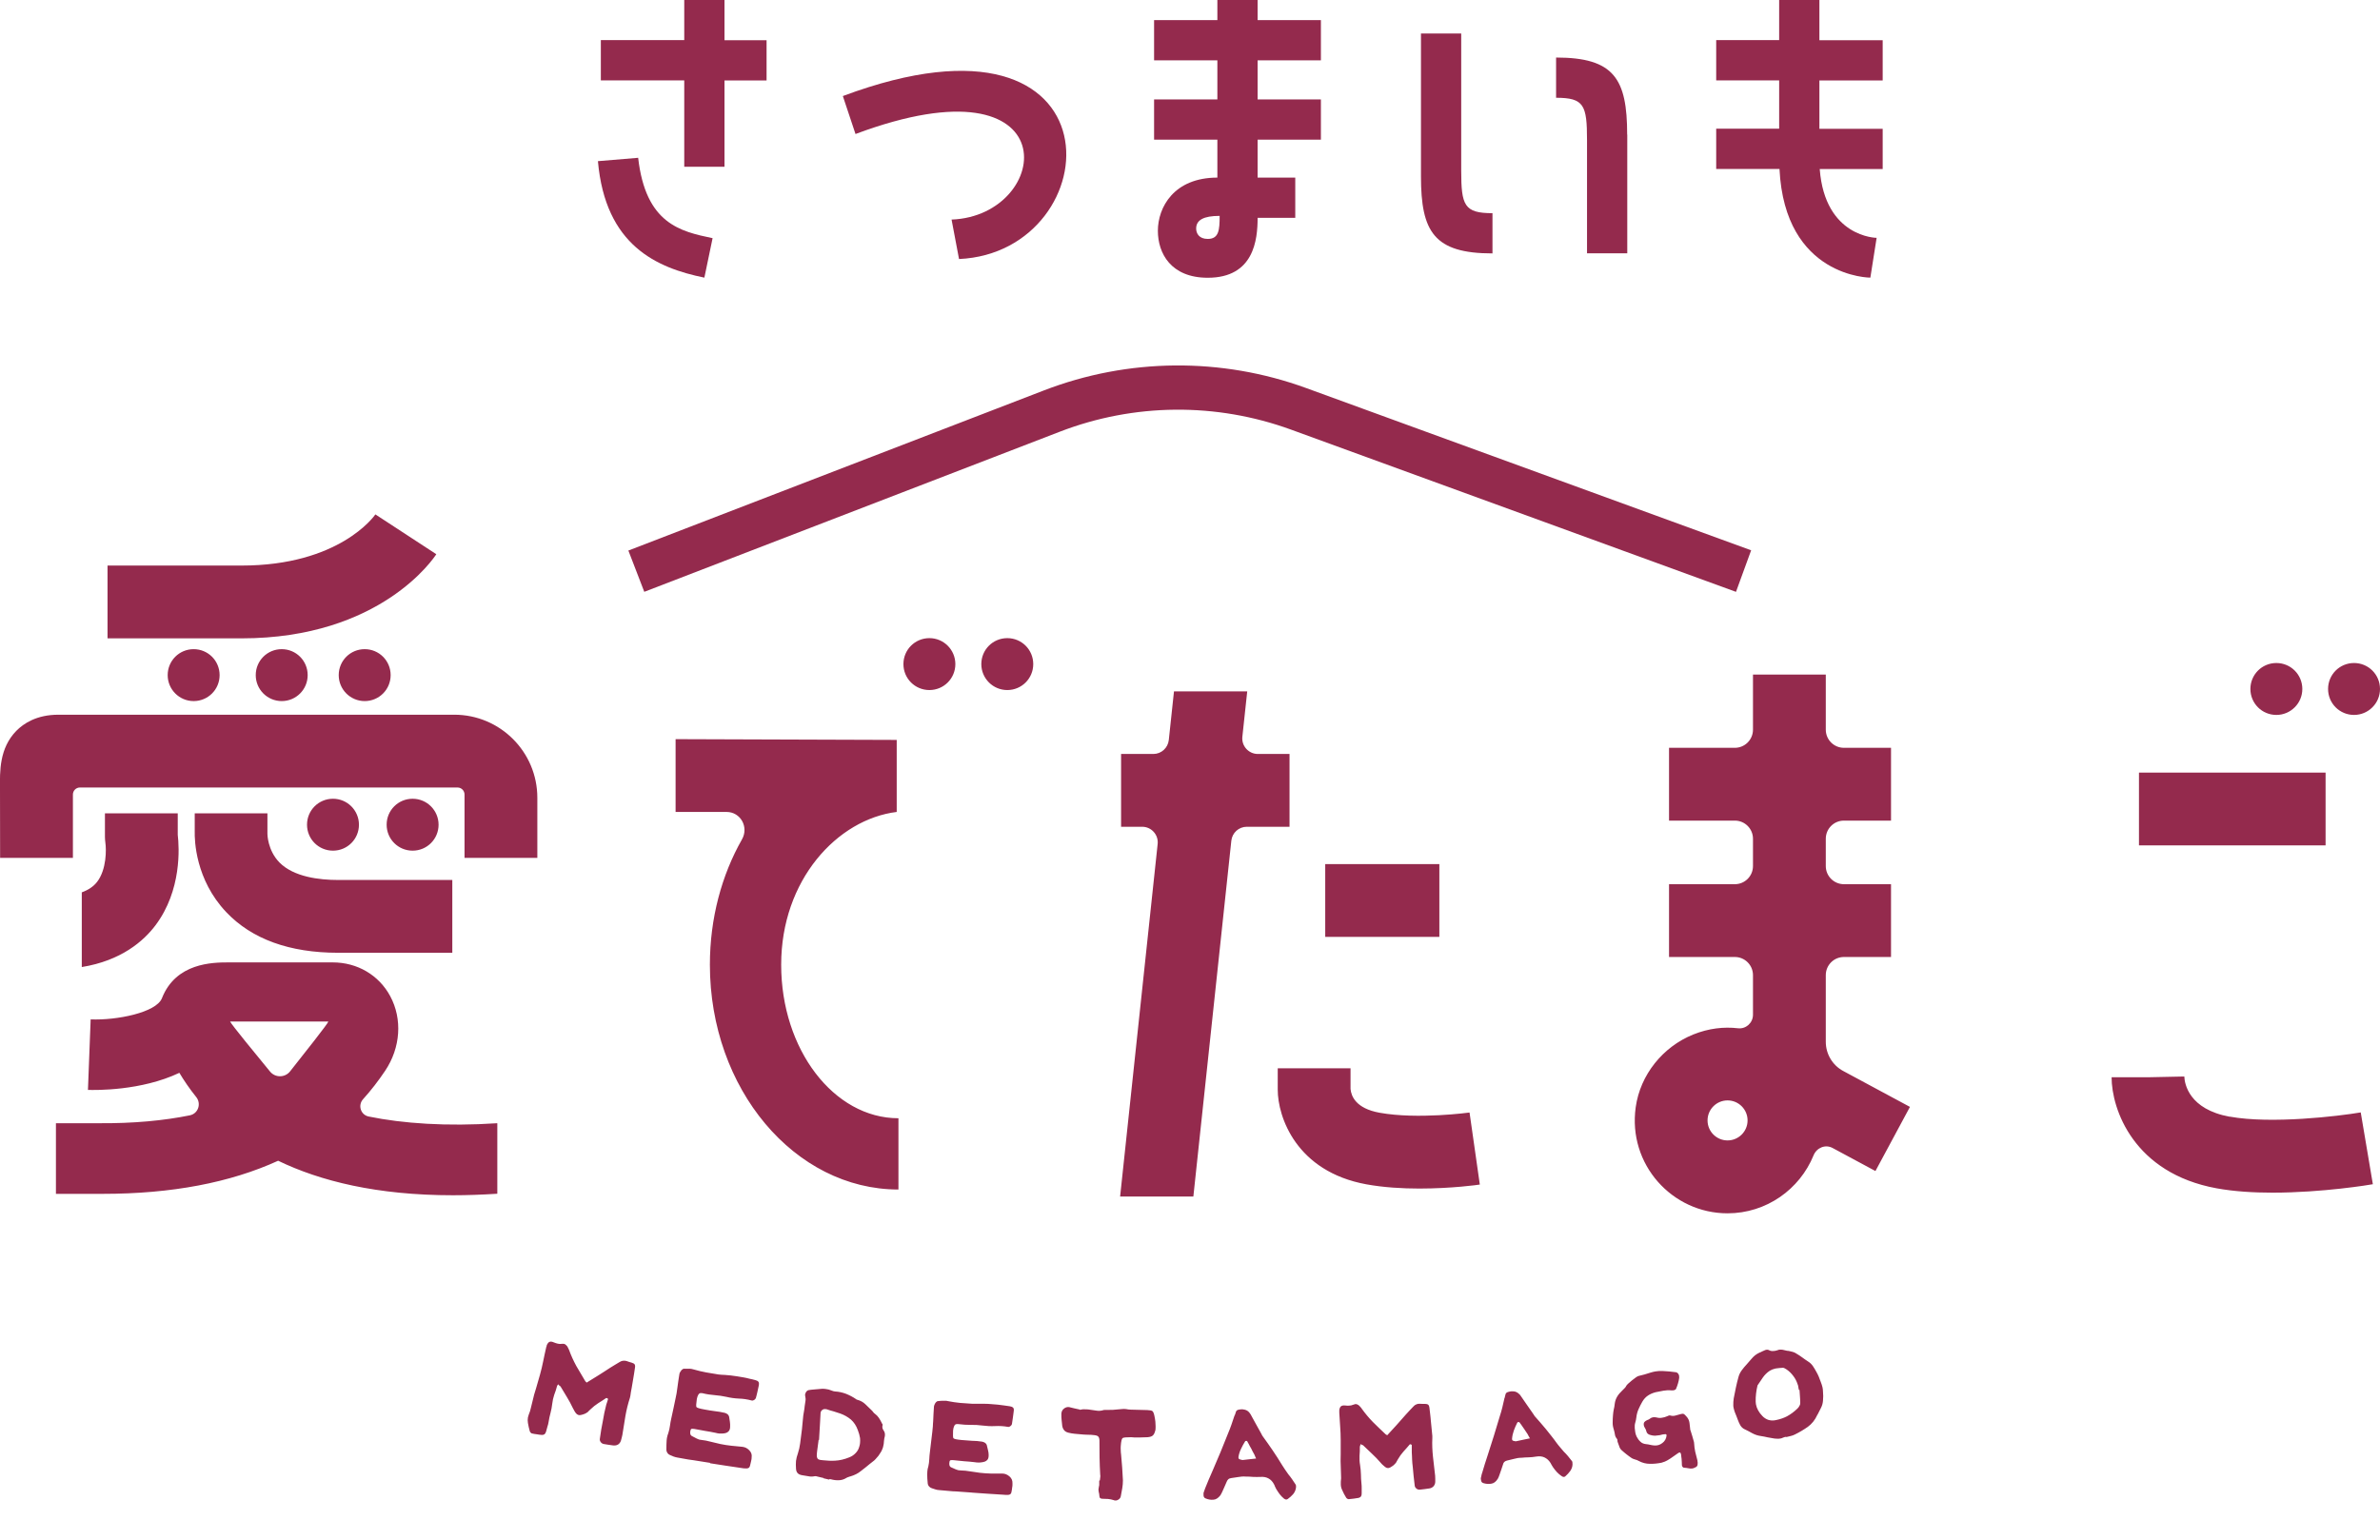 <?xml version="1.0" encoding="UTF-8"?>
<svg id="_レイヤー_2" data-name="レイヤー 2" xmlns="http://www.w3.org/2000/svg" viewBox="0 0 220 142.36">
  <g id="_デザイン2" data-name="デザイン2">
    <g>
      <path d="M102.17,142.36h0s0-.01,0-.02c0,0,0,.01,0,.02ZM45.97,103.86v6.51c-1.43.09-2.8.14-4.1.14-7.03,0-12.26-1.31-16.16-3.19-4.45,2.03-9.85,3.06-16.21,3.06-.16,0-.32,0-.48,0h-3.85v-6.53h3.87c3.33.03,6.14-.25,8.51-.73.78-.16,1.08-1.09.58-1.7-.61-.76-1.12-1.51-1.55-2.23-3.54,1.68-7.76,1.6-8.45,1.58l.25-6.52c2.4.1,6.07-.63,6.59-1.96,1.29-3.27,4.66-3.31,6.16-3.31h9.62c2.28,0,4.27,1.17,5.32,3.12,1.14,2.12.96,4.76-.46,6.89-.63.94-1.31,1.82-2.05,2.64-.5.56-.22,1.45.52,1.6,3.16.65,7.24.93,11.87.62ZM30.35,94.45h-9.08c.13.28,2.38,3.03,3.69,4.62.48.59,1.38.58,1.85-.01,1.3-1.64,3.54-4.47,3.54-4.61ZM206.11,103.25c-3.76-.69-4.17-3.02-4.2-3.72l-3.36.07h-3.36c0,2.94,2.03,8.87,9.72,10.27,1.6.29,3.39.4,5.15.4,4.62,0,9.03-.73,9.28-.78l-1.12-6.64c-2.06.35-8.26,1.09-12.11.39ZM214.97,71.43h-17.25v6.73h17.25v-6.73ZM170.38,99.02l6.17,3.32-3.19,5.93-3.96-2.13c-.67-.36-1.47-.03-1.76.68-1.28,3.14-4.36,5.36-7.95,5.36-5.13,0-9.23-4.53-8.49-9.81.42-3,2.5-5.58,5.31-6.72,1.44-.58,2.84-.73,4.14-.58.74.09,1.39-.5,1.39-1.25v-3.66c0-.93-.75-1.68-1.68-1.68h-6.08v-6.73h6.08c.93,0,1.68-.75,1.68-1.68v-2.52c0-.93-.75-1.68-1.68-1.68h-6.08v-6.73h6.08c.93,0,1.68-.75,1.68-1.68v-5.09h6.73v5.09c0,.93.75,1.68,1.68,1.68h4.35v6.73h-4.35c-.93,0-1.68.75-1.68,1.68v2.52c0,.93.75,1.68,1.68,1.68h4.35v6.73h-4.35c-.93,0-1.68.75-1.68,1.68v6.16c0,1.13.62,2.17,1.61,2.7ZM161.54,103.59c0-1.02-.83-1.85-1.85-1.85s-1.85.83-1.85,1.85.83,1.85,1.85,1.85,1.85-.83,1.85-1.85ZM72.21,89.19c0-7.82,5.18-13.44,10.68-14.12v-6.66c-.08,0-20.44-.07-20.44-.07v6.73h4.71c1.3,0,2.07,1.4,1.43,2.53-1.88,3.31-2.97,7.3-2.97,11.6,0,11.46,7.82,20.78,17.43,20.78v-6.59c-5.98,0-10.84-6.37-10.84-14.19ZM42,66.08H5.4c-2.01,0-3.22.81-3.89,1.49C-.06,69.18-.02,71.28,0,72.98c0,.25.01,6.34.01,6.34h6.73v-5.86c0-.36.29-.65.65-.65h34.9c.36,0,.65.29.65.65v5.86h6.73v-5.56c0-4.24-3.44-7.68-7.68-7.68ZM24.73,75.2h-6.73v1.67c-.02.81.06,4.45,2.91,7.46,2.37,2.5,5.85,3.76,10.34,3.76h10.56v-6.73h-10.56c-1.74,0-4.09-.28-5.41-1.61-1.12-1.14-1.12-2.65-1.12-2.65,0-.06,0-.12,0-.18v-1.72ZM33.18,76.25c0-1.32-1.07-2.4-2.4-2.4s-2.4,1.07-2.4,2.4,1.07,2.4,2.4,2.4,2.4-1.07,2.4-2.4ZM23.64,62.42c0,1.32,1.07,2.4,2.4,2.4s2.4-1.07,2.4-2.4-1.07-2.4-2.4-2.4-2.4,1.07-2.4,2.4ZM15.5,62.42c0,1.32,1.07,2.4,2.4,2.4s2.4-1.07,2.4-2.4-1.07-2.4-2.4-2.4-2.4,1.07-2.4,2.4ZM40.54,76.25c0-1.32-1.07-2.4-2.4-2.4s-2.4,1.07-2.4,2.4,1.07,2.4,2.4,2.4,2.4-1.07,2.4-2.4ZM88.31,61.4c0-1.32-1.07-2.4-2.4-2.4s-2.4,1.07-2.4,2.4,1.07,2.4,2.4,2.4,2.4-1.07,2.4-2.4ZM90.71,61.4c0,1.32,1.07,2.4,2.4,2.4s2.4-1.07,2.4-2.4-1.07-2.4-2.4-2.4-2.4,1.07-2.4,2.4ZM210.42,66.1c1.32,0,2.4-1.07,2.4-2.4s-1.07-2.4-2.4-2.4-2.4,1.07-2.4,2.4,1.07,2.4,2.4,2.4ZM217.6,66.1c1.32,0,2.4-1.07,2.4-2.4s-1.07-2.4-2.4-2.4-2.4,1.07-2.4,2.4,1.07,2.4,2.4,2.4ZM31.31,62.42c0,1.32,1.07,2.4,2.4,2.4s2.4-1.07,2.4-2.4-1.07-2.4-2.4-2.4-2.4,1.07-2.4,2.4ZM40.33,51.24l-5.63-3.68c-.13.19-3.37,4.73-12.37,4.73h-12.39v6.73h12.39c12.87,0,17.8-7.46,18-7.78ZM115.25,76.44h3.95v-6.73h-2.93c-.85,0-1.52-.74-1.43-1.59l.45-4.2h-6.77l-.48,4.5c-.08.73-.69,1.29-1.43,1.29h-2.98v6.73h1.95c.85,0,1.52.74,1.43,1.59l-3.47,32.6h6.77l3.51-32.9c.08-.73.69-1.29,1.43-1.29ZM122.5,86.62h10.55v-6.73h-10.55v6.73ZM131.2,109.89c2.98,0,5.43-.34,5.59-.37l-.95-6.66s-4.79.66-8.32.02c-2.2-.4-2.62-1.54-2.68-2.2v-1.91h-6.73v1.98c0,2.51,1.71,7.57,8.2,8.75,1.6.29,3.31.39,4.89.39ZM7.56,82.5v6.91c3.64-.59,5.72-2.4,6.82-3.87,2.42-3.23,2.19-7.16,2.05-8.36v-1.98h-6.73v2.2c0,.16.02.35.04.51.09.62.12,2.47-.76,3.62-.33.43-.81.75-1.41.97ZM51.6,127.98s-.05.08-.07.1c-.02.03-.04.05-.04.08-.07.27-.16.54-.26.8-.09.27-.15.54-.18.81-.03.3-.09.58-.16.86-.07.27-.14.55-.18.84-.02.15-.06.29-.11.44-.04.15-.08.3-.12.44-.03.11-.08.19-.14.25-.06.05-.14.07-.25.07-.16-.01-.31-.03-.47-.06-.16-.02-.31-.04-.46-.08-.04,0-.08-.04-.12-.09-.04-.04-.06-.08-.07-.12-.07-.25-.13-.51-.17-.76-.03-.17-.03-.34,0-.51.02-.09.05-.18.08-.27.08-.19.15-.39.19-.6.05-.2.1-.41.15-.61.09-.42.21-.84.34-1.24.12-.42.24-.83.36-1.25.11-.4.21-.81.29-1.22.09-.42.17-.83.27-1.25,0-.04.02-.08.04-.12,0-.04.02-.07.02-.11.07-.16.15-.27.25-.31.1-.05.24-.03.42.05.11.05.23.08.34.11.12.03.24.04.37.02.08-.01.15-.01.21,0,.05.01.1.03.15.07.09.07.17.16.22.28.02.04.04.08.06.12.02.03.03.07.05.11.18.5.4.98.66,1.46.27.47.54.93.82,1.39.01.02.03.05.06.07.03.02.05.05.08.08.37-.23.73-.46,1.1-.68.36-.22.71-.46,1.07-.69.14-.09.29-.18.44-.27.15-.09.3-.18.45-.27.1-.06.2-.1.3-.11.11-.02.22,0,.34.03.08.03.15.06.23.08.08.02.16.04.24.07.13.04.22.09.26.15.04.06.06.16.04.28-.03.2-.06.4-.09.6-.03.2-.06.4-.1.6-.04.24-.08.47-.12.71-.05.24-.09.48-.12.72,0,.03-.01.06-.02.09,0,.03-.01.06-.02.09-.18.56-.32,1.12-.42,1.7-.09.57-.19,1.15-.28,1.74-.02.09-.04.17-.06.26-.02.09-.05.17-.07.26-.05.16-.14.28-.26.36-.13.08-.28.11-.46.09-.14-.02-.28-.04-.43-.06-.15-.02-.29-.05-.43-.07-.12-.02-.22-.08-.29-.18-.07-.09-.1-.19-.08-.31.04-.29.09-.58.13-.86.05-.28.1-.56.16-.85.04-.22.08-.44.12-.66.05-.21.1-.43.15-.64.02-.11.05-.21.09-.31.03-.11.06-.22.1-.32,0-.01,0-.03-.01-.05-.01-.02-.02-.04-.04-.05-.02-.01-.04-.02-.07-.02-.02,0-.04,0-.05,0-.24.16-.49.33-.74.48-.25.16-.48.35-.69.55-.06.06-.12.11-.18.17-.05.07-.11.12-.19.16-.07.05-.15.09-.24.12-.08.03-.17.06-.27.08-.09.03-.18.03-.27,0-.09-.03-.16-.09-.22-.17-.06-.07-.11-.15-.15-.23-.05-.08-.09-.16-.13-.24-.16-.35-.35-.69-.55-1.02-.2-.33-.39-.66-.59-.98-.03-.02-.07-.05-.1-.07-.03-.03-.06-.06-.1-.1ZM65.63,135.25c-.5-.08-1-.16-1.51-.24-.17-.02-.34-.04-.5-.07-.34-.06-.67-.12-1.01-.18-.11-.02-.23-.05-.34-.09-.11-.04-.22-.09-.33-.14-.12-.05-.2-.12-.26-.22-.06-.1-.09-.22-.08-.34,0-.25,0-.5.02-.75,0-.09.02-.18.03-.27.03-.16.07-.31.13-.46.07-.22.12-.44.15-.67.03-.23.07-.45.12-.67.06-.31.13-.61.2-.92.07-.3.13-.6.19-.91.04-.16.07-.33.1-.49.02-.16.05-.33.07-.49.03-.22.06-.44.09-.65.03-.21.06-.43.1-.64.01-.07.03-.13.07-.19.04-.07.08-.13.13-.19.03-.03.07-.06.12-.09.04-.03.09-.04.14-.03.15,0,.29,0,.44,0,.08,0,.16,0,.24.02.07.01.13.03.2.05.38.11.76.2,1.14.27.38.06.76.13,1.14.19.19.02.38.04.57.04.19.01.38.03.56.05.19.02.39.05.58.08.2.03.4.06.6.1.18.03.36.07.54.12.19.04.38.08.55.13.13.03.23.08.29.16.05.07.06.17.04.3-.04.2-.08.4-.13.6-.05.2-.09.41-.15.6-.03.07-.08.13-.16.18-.08.05-.17.07-.25.04-.38-.1-.77-.16-1.16-.17-.4-.02-.78-.07-1.15-.16-.36-.08-.73-.13-1.09-.16-.36-.03-.73-.08-1.09-.17-.17-.04-.28-.02-.34.03-.06.06-.12.15-.16.28-.01.04-.03.08-.03.12-.01.04-.03.08-.03.12-.06.4-.07.64-.04.71.04.08.3.16.76.24.31.06.62.11.93.15.31.03.62.09.94.16.1.03.19.08.26.13.07.06.11.13.14.24.02.15.04.31.07.46.02.15.03.31.02.46,0,.22-.07.37-.19.46-.11.1-.28.15-.51.16-.1,0-.21,0-.31,0-.11-.01-.21-.03-.32-.06-.32-.07-.65-.13-.98-.18-.33-.06-.66-.12-.98-.18-.13-.02-.22-.02-.28-.01-.05.02-.08.07-.09.13-.04.13-.04.24-.02.34.02.09.08.17.18.21.13.07.26.14.4.21.13.07.27.12.42.13.3.03.59.09.89.17.29.07.59.14.88.21.33.07.67.12,1.02.16.34.04.68.07,1.03.1.25.03.46.14.63.32.18.18.26.4.22.65,0,.05,0,.11-.01.16-.01.08-.03.16-.05.24-.03.13-.06.26-.09.38-.02.09-.06.15-.11.19-.06.04-.13.06-.22.06-.09,0-.17-.01-.26-.01-.09-.01-.18-.03-.27-.04-.47-.07-.94-.14-1.41-.21-.47-.07-.94-.15-1.42-.22ZM76.12,136.65c-.17-.04-.34-.08-.51-.12-.05-.01-.11-.03-.16-.04-.06-.01-.12-.01-.16,0-.19.04-.38.04-.56,0-.18-.03-.37-.06-.55-.09-.21-.03-.36-.1-.44-.19-.1-.1-.15-.24-.16-.43-.02-.24-.02-.47,0-.71.03-.23.09-.46.17-.68.1-.3.17-.61.21-.92.04-.31.08-.63.12-.94.04-.27.07-.55.09-.82.02-.28.05-.55.08-.82.02-.14.04-.28.07-.43.03-.15.05-.3.06-.44.02-.16.04-.31.07-.47.03-.15.02-.31-.02-.48-.02-.06-.02-.11,0-.18.02-.07.04-.12.07-.17.02-.04.05-.08.1-.12.04-.04.09-.06.13-.07.16-.03.31-.05.48-.06.16-.01.32-.02.47-.04.21-.03.41-.04.62-.01,0,0,0,0,.01,0,.19.02.39.07.57.15.04.01.09.03.14.05.05.01.1.02.16.03.37.02.71.1,1.03.22.32.13.63.29.92.49.02.02.04.03.05.04.02.01.04.02.07.02.29.08.55.22.75.42.21.2.41.4.62.6.04.05.08.1.12.15.04.05.08.09.14.13.14.1.26.23.35.36.09.14.18.28.25.43.01.04.03.08.07.13.03.04.04.07.04.1-.06.19-.03.36.09.52.09.13.13.27.12.43,0,.03,0,.06-.01.1-.04.15-.07.31-.08.46,0,.16-.03.32-.07.48-.02.09-.04.18-.09.27-.03.09-.07.17-.12.25-.07.12-.15.24-.23.35-.09.11-.18.21-.27.31-.07.08-.16.16-.26.23-.09.07-.19.15-.28.22-.13.11-.26.22-.39.32-.14.11-.27.21-.41.32-.14.12-.3.22-.46.3-.16.08-.34.15-.51.2-.06.02-.13.03-.19.06-.06.02-.12.04-.17.07-.23.15-.47.22-.72.23-.24.01-.48-.02-.74-.09-.02-.01-.05-.01-.07,0-.02,0-.04,0-.06-.02-.02.02-.03.03-.03.04,0,0,0,0,0,.01-.17-.04-.35-.08-.51-.12ZM75.71,133.13s-.02,0-.02,0c0,0-.02,0-.02,0-.02.18-.04.36-.07.53-.02.18-.04.35-.07.53,0,.07-.02.13-.02.19,0,.06-.01.12-.01.19,0,.12.02.21.07.28.05.07.13.11.25.13.09.01.18.02.26.03.37.04.74.06,1.1.04.45-.02.89-.13,1.33-.31.23-.09.42-.22.58-.39.16-.16.28-.36.34-.6.04-.12.06-.23.07-.33.02-.16.01-.31,0-.46-.04-.25-.11-.5-.21-.75-.14-.39-.35-.71-.63-.96-.29-.24-.62-.43-.99-.56-.21-.07-.41-.13-.62-.2-.21-.05-.41-.12-.62-.19-.04-.01-.07-.02-.11-.02-.11-.01-.2,0-.28.06-.11.06-.17.16-.19.3,0,0,0,.02,0,.02,0,.13-.02.25-.02.38,0,.13-.02.25-.02.38-.01.28-.03.57-.05.85-.01.28-.03.57-.05.86ZM89.86,138c-.5-.03-1.01-.07-1.52-.11-.17,0-.34-.01-.5-.03-.34-.03-.68-.06-1.02-.09-.12,0-.23-.03-.34-.06-.11-.03-.23-.07-.34-.11-.12-.04-.21-.1-.28-.19-.07-.09-.11-.21-.11-.34-.03-.25-.04-.5-.04-.75,0-.09,0-.18.01-.27.01-.16.04-.31.09-.46.05-.22.08-.45.09-.68.01-.23.03-.46.06-.68.03-.31.07-.62.11-.93.04-.3.08-.61.11-.92.02-.16.04-.33.05-.5,0-.16.02-.33.03-.49.01-.22.02-.44.03-.66.01-.22.03-.43.04-.65,0-.07.02-.13.05-.2.03-.07.06-.14.11-.2.03-.03.06-.07.11-.1.04-.03.09-.05.14-.04.14-.02.29-.03.43-.03.08,0,.16,0,.24,0,.07,0,.13.01.2.03.39.08.77.13,1.15.17.38.03.77.06,1.15.08.19,0,.38,0,.57,0,.19,0,.38,0,.56,0,.2,0,.39.01.59.03.2.01.4.03.61.05.18.02.36.04.55.07.19.02.38.05.56.08.14.02.23.06.3.13.06.06.08.16.06.3-.02.2-.05.4-.08.61-.03.21-.06.41-.09.61-.02.07-.07.14-.15.19-.08.06-.16.08-.24.06-.39-.07-.78-.09-1.17-.07-.4.02-.78,0-1.16-.05-.37-.05-.74-.07-1.1-.06-.37,0-.73-.02-1.1-.07-.17-.02-.29,0-.34.06-.06.06-.1.16-.14.29-.01.05-.02.08-.02.12-.01.04-.02.08-.02.12-.02.4-.01.64.03.71.05.07.31.13.78.17.31.03.62.05.93.07.31,0,.63.03.95.08.1.02.19.06.27.11.07.05.13.12.16.22.04.15.07.3.11.46.04.15.06.3.06.45,0,.22-.04.38-.15.47-.1.11-.26.17-.5.2-.1.02-.21.02-.31.02-.11,0-.21-.01-.32-.03-.33-.04-.66-.07-.99-.09-.34-.03-.66-.06-.99-.1-.13-.01-.22,0-.28.01-.05.03-.07.07-.08.14-.03.13-.02.25,0,.34.03.09.1.16.19.19.13.05.27.11.41.18.13.06.28.09.43.09.3,0,.6.04.9.09.3.04.6.09.89.13.34.04.68.06,1.03.07.34,0,.68,0,1.03,0,.25,0,.46.09.66.26.2.17.29.38.28.63,0,.05,0,.1,0,.16,0,.08-.01.16-.03.25-.01.13-.03.26-.06.39-.01.09-.04.15-.09.2-.06.05-.13.08-.21.08-.09,0-.17,0-.26,0-.09,0-.18-.01-.27-.02-.47-.03-.94-.06-1.42-.09-.47-.03-.95-.06-1.43-.1ZM101.67,136.87c.01-.09.02-.18.03-.26.02-.09.02-.18,0-.27-.03-.52-.05-1.05-.06-1.57,0-.52-.01-1.05-.01-1.57,0-.17-.04-.3-.1-.37-.07-.08-.19-.12-.36-.14-.21-.03-.42-.04-.64-.04-.21,0-.42-.02-.64-.04-.19-.01-.37-.03-.56-.05-.19-.02-.38-.05-.57-.1-.16-.04-.28-.1-.38-.21-.09-.1-.16-.24-.19-.42-.02-.2-.04-.39-.06-.57-.02-.15-.02-.3-.02-.46,0-.04,0-.07,0-.11.02-.2.1-.36.26-.47.12-.09.26-.14.4-.13.04,0,.08,0,.12.02.13.03.27.07.41.1.14.03.28.06.41.09.04,0,.07.02.1.03.04.02.07.02.09,0,.13-.03.25-.04.37-.03.13,0,.26,0,.38.02.22.04.45.07.69.1.23.04.47.02.7-.06.28,0,.55,0,.82-.01.27-.02.55-.04.82-.07.14-.02.27-.02.42,0,.14.03.28.05.43.05.25.01.51.02.75.02.26,0,.51.01.77.02.24.01.4.04.47.09.07.05.14.19.19.44.04.18.07.36.09.55.01.13.02.27.02.4,0,.05,0,.1,0,.15,0,.05,0,.11-.01.17,0,.05-.02.11-.04.16-.05.19-.12.32-.22.4-.09.08-.25.13-.47.15-.2,0-.41.01-.63.02-.2,0-.41,0-.63,0-.05,0-.09,0-.12-.01-.05,0-.09-.01-.14-.01-.44,0-.7.02-.79.08-.08.06-.14.3-.17.74-.01.13-.01.27,0,.39,0,.13.01.25.03.38.03.4.07.8.1,1.2.03.4.05.8.07,1.2,0,.24-.02.48-.06.72-.04.25-.09.48-.13.71-.02.15-.09.27-.23.35-.09.06-.19.09-.28.08-.05,0-.09,0-.14-.03-.18-.06-.35-.09-.53-.11-.18-.01-.36-.02-.53-.02-.08,0-.14-.02-.18-.05-.05-.02-.08-.08-.09-.17-.01-.15-.03-.3-.07-.44-.03-.15-.02-.3.02-.46.03-.09.04-.19.03-.29,0-.1,0-.19,0-.29,0,0,0,.01,0,.02,0,0,.02,0,.02,0ZM111.25,138.04c.02-.06.05-.13.07-.21.02-.08.05-.16.09-.25.11-.26.21-.52.32-.78.11-.26.23-.52.34-.78.25-.58.5-1.17.75-1.76.24-.59.48-1.17.71-1.76.11-.26.21-.52.3-.78.09-.27.18-.54.27-.8,0-.01.01-.03.01-.03,0,0,.01-.02.02-.02.04-.1.08-.2.11-.32.03-.11.11-.18.23-.21.1-.02.21-.04.3-.04.07,0,.14,0,.2.02.17.02.33.09.46.22.04.04.07.08.1.12.03.04.06.08.08.12.15.27.3.54.45.82.15.27.3.53.45.81.04.07.08.13.11.2.02.06.06.12.1.18.15.21.3.42.46.64.15.21.3.43.45.65.15.23.3.45.45.68.14.23.29.46.43.69.09.15.18.29.28.43.1.15.2.29.3.43.12.14.24.3.35.46.11.16.21.32.32.48.02.04.04.08.04.13,0,.01,0,.03,0,.06,0,.03,0,.06,0,.09-.03.24-.12.44-.27.62-.14.16-.31.31-.49.44-.04.03-.09.05-.14.05,0,0-.02,0-.03,0-.06-.01-.12-.04-.18-.08-.15-.12-.28-.26-.4-.41-.11-.15-.22-.31-.32-.48-.04-.07-.08-.15-.11-.22-.03-.07-.05-.14-.09-.21-.13-.25-.3-.43-.5-.54-.2-.12-.46-.17-.75-.15-.22.01-.45.01-.68,0-.23-.02-.46-.03-.69-.03-.23-.02-.46,0-.68.04-.22.03-.45.07-.67.1-.11.02-.2.05-.26.11-.06.05-.11.13-.15.23-.07.15-.13.31-.2.46-.07.16-.15.32-.21.47-.02.04-.05.1-.08.16-.03.05-.06.11-.09.16-.2.26-.42.4-.66.41-.24.02-.48-.02-.73-.13-.07-.03-.12-.08-.15-.17-.02-.05-.02-.11-.02-.18,0-.04,0-.09,0-.13ZM116.11,134.85c-.03-.08-.07-.16-.1-.22-.02-.07-.05-.13-.09-.2-.09-.15-.17-.31-.25-.48-.09-.15-.18-.31-.26-.48-.02-.03-.04-.06-.06-.1-.02-.04-.03-.07-.05-.1-.02-.04-.06-.05-.1-.05,0,0-.02,0-.02,0-.04,0-.07.02-.09.05-.14.22-.26.45-.37.68-.12.24-.2.49-.24.76,0,.01,0,.03,0,.04,0,.04,0,.07.02.1.02.04.06.06.12.08.04.01.08.03.13.04.04.01.08.02.12.02.2-.02.4-.04.61-.07.21-.02.42-.04.64-.07ZM125.76,133.57c-.01.05-.03.09-.04.11-.01.03-.02.06-.02.09,0,.28,0,.56-.03.84-.01.29,0,.56.05.83.05.3.07.59.08.87,0,.28.02.57.05.86.02.15.02.3.02.45,0,.16,0,.31,0,.46,0,.11-.02.2-.06.27-.04.06-.12.11-.22.14-.15.03-.31.05-.46.07-.15.02-.31.04-.46.05-.04,0-.09-.01-.14-.05-.05-.03-.08-.06-.1-.1-.14-.22-.26-.45-.36-.69-.08-.15-.12-.32-.13-.5,0-.09,0-.18,0-.28.03-.2.04-.41.02-.63,0-.21-.01-.42-.02-.63-.02-.43-.03-.86-.01-1.29,0-.43,0-.87,0-1.3,0-.42-.02-.84-.05-1.25-.03-.42-.06-.85-.08-1.27,0-.04,0-.08,0-.12,0-.04,0-.07,0-.11.02-.17.07-.3.16-.37.09-.07.22-.09.41-.07.12.02.24.02.35.01.12,0,.24-.03.36-.08.07-.03.14-.05.2-.06.05,0,.11,0,.16.02.11.04.2.11.28.21.03.04.06.07.09.1.02.03.05.06.07.1.31.43.65.84,1.02,1.22.38.38.77.75,1.16,1.12.02.02.04.04.07.05.03.01.06.03.1.06.29-.32.58-.64.87-.95.28-.31.56-.63.84-.95.11-.13.23-.25.35-.38.12-.13.24-.25.36-.38.08-.09.16-.15.26-.19.1-.05.21-.07.33-.06.08,0,.16.01.24.01.08,0,.17,0,.25,0,.14,0,.23.03.29.08.06.05.09.13.11.26.02.2.05.4.07.6.02.2.05.4.06.6.03.24.05.47.07.71.02.25.05.49.07.72,0,.03,0,.06,0,.09,0,.03,0,.06,0,.09-.03.59,0,1.17.06,1.75.07.58.13,1.16.2,1.75,0,.09.01.18.01.27,0,.09,0,.18,0,.27,0,.17-.06.31-.15.42-.1.11-.24.19-.41.21-.14.02-.28.04-.43.06-.15.02-.29.03-.43.05-.12.01-.23-.02-.32-.1-.09-.07-.15-.16-.16-.28-.04-.29-.07-.58-.1-.87-.03-.28-.06-.57-.08-.86-.03-.22-.05-.45-.06-.67,0-.22-.02-.44-.03-.66,0-.11,0-.22,0-.33,0-.11,0-.23,0-.34,0-.01-.01-.03-.03-.04-.02-.01-.03-.03-.05-.04-.02,0-.05,0-.07,0-.02,0-.04,0-.04.01-.19.22-.38.45-.58.66-.2.23-.37.46-.51.71-.04.07-.08.14-.12.21-.03.08-.08.14-.14.2-.06.06-.12.13-.19.18-.07.05-.15.1-.23.15-.08.05-.17.08-.26.07-.09,0-.18-.04-.26-.11-.07-.05-.14-.11-.21-.18-.07-.06-.13-.13-.19-.2-.25-.29-.52-.57-.8-.83-.28-.27-.56-.53-.83-.79-.04-.01-.08-.03-.12-.04-.04-.02-.08-.04-.12-.07ZM136.89,136.64c.02-.06.03-.13.05-.22.01-.08.04-.17.07-.25.08-.27.16-.54.24-.8.09-.27.18-.54.26-.8.19-.61.39-1.21.58-1.82.19-.61.37-1.21.55-1.82.09-.26.16-.53.23-.8.06-.28.12-.55.19-.82,0-.02,0-.03,0-.03,0,0,.01-.02.02-.02.03-.1.06-.21.08-.32.02-.11.09-.19.21-.23.1-.03.2-.06.3-.07.07,0,.14,0,.2,0,.17,0,.33.06.48.18.04.03.08.07.12.11.03.03.07.07.09.11.18.26.35.51.53.77.17.25.35.5.53.76.05.06.09.12.13.19.03.06.07.11.11.17.17.2.34.39.52.59.17.2.34.4.51.6.17.21.34.42.51.64.17.21.33.43.49.65.1.14.21.27.32.4.11.14.22.27.34.4.13.13.27.27.39.42.12.15.24.3.36.45.03.03.05.08.05.13,0,.02,0,.03,0,.06,0,.03,0,.06.01.09,0,.24-.08.45-.21.64-.13.18-.28.34-.45.49-.04.04-.09.06-.13.06,0,0-.02,0-.03,0-.06,0-.13-.03-.18-.07-.16-.11-.31-.23-.44-.37-.13-.14-.25-.29-.36-.45-.05-.07-.09-.14-.13-.21-.03-.06-.07-.13-.11-.2-.15-.24-.34-.4-.55-.5-.21-.1-.47-.13-.77-.08-.22.04-.45.06-.68.07-.23,0-.46.02-.69.04-.23,0-.46.04-.67.1-.22.05-.44.11-.66.16-.11.03-.19.07-.25.13-.06.06-.1.14-.12.24-.05.16-.11.32-.16.48-.06.16-.12.33-.17.49-.02.05-.04.1-.06.16-.03.06-.05.11-.08.17-.17.28-.38.44-.62.47-.24.04-.49.02-.74-.06-.07-.02-.13-.07-.17-.15-.02-.05-.03-.11-.04-.18,0-.04,0-.09-.01-.13ZM141.43,133c-.04-.08-.08-.15-.12-.21-.03-.06-.07-.13-.1-.19-.1-.15-.2-.3-.3-.45-.1-.15-.2-.3-.31-.45-.02-.03-.04-.06-.07-.09-.02-.04-.04-.07-.06-.09-.03-.03-.06-.05-.11-.04,0,0-.01,0-.02,0-.04,0-.07.02-.09.06-.12.23-.22.47-.31.71-.09.25-.15.51-.17.77,0,.01,0,.03,0,.04,0,.04.02.07.03.1.03.03.07.06.12.06.04.01.08.02.13.03.04.01.08.01.12,0,.2-.04.4-.08.6-.13.2-.04.41-.08.63-.13ZM156.26,132.23c.06.19.11.37.17.55.05.19.1.38.16.56,0,.01,0,.03,0,.04,0,.02,0,.04.01.07.01.26.05.51.1.77.06.25.12.5.19.75,0,.03.01.06.02.09,0,.01,0,.03,0,.04,0,.04.02.09.02.13,0,.14-.01.25-.06.32-.05.07-.15.13-.29.18-.04.02-.09.03-.15.04-.11.02-.21.01-.31-.01-.15-.03-.3-.05-.45-.06-.06,0-.11-.03-.14-.08-.04-.05-.06-.1-.06-.16,0-.1-.01-.19-.01-.29-.01-.1-.01-.21-.02-.3-.01-.07-.02-.15-.03-.22,0-.08-.01-.15-.03-.22-.01-.07-.04-.11-.08-.13-.04-.02-.09,0-.15.03-.17.12-.33.23-.5.35-.16.12-.32.22-.49.32-.09.05-.18.1-.28.14-.1.04-.2.07-.3.1-.36.07-.72.11-1.07.1-.36,0-.71-.09-1.04-.27-.1-.06-.21-.1-.33-.13-.11-.03-.21-.07-.3-.12-.17-.11-.32-.23-.48-.35-.15-.12-.3-.24-.44-.37-.12-.1-.2-.23-.24-.37-.05-.14-.1-.27-.15-.41-.02-.05-.02-.1-.02-.14,0-.05-.01-.1-.03-.13-.11-.13-.18-.26-.2-.41-.02-.16-.06-.3-.1-.45-.04-.12-.07-.24-.09-.36-.02-.1-.02-.21-.02-.31,0-.23.01-.45.03-.68.01-.18.04-.35.07-.52.04-.17.08-.35.09-.52.03-.25.11-.48.23-.68.12-.2.28-.38.46-.55.07-.07.15-.14.22-.22.07-.06.12-.14.17-.24.05-.08.22-.25.52-.49.3-.24.5-.38.6-.4.37-.08.73-.19,1.1-.31.15-.05.3-.08.45-.11.22-.04.45-.05.68-.04.2.01.4.03.6.04.2.02.41.04.61.07.1.01.18.07.25.17.06.1.08.22.07.35-.02.17-.06.34-.11.51-.05.18-.11.34-.18.5,0,.03-.03.06-.07.08-.04.02-.07.04-.1.05-.04,0-.09.01-.13.02-.05,0-.1,0-.14,0-.25-.03-.5-.01-.73.03-.23.04-.47.09-.72.14-.27.07-.5.17-.71.31-.21.14-.38.33-.52.57-.13.23-.25.46-.35.69-.1.23-.17.48-.2.75-.02.16-.05.33-.1.49-.05.16-.06.32-.05.5.02.13.04.27.05.4.02.14.07.27.13.4.09.18.2.33.34.46.13.13.31.21.53.23.12.01.24.03.36.06.12.03.25.05.37.06.29.03.54-.04.77-.22.23-.17.36-.4.39-.68,0-.05,0-.08-.02-.11-.03-.03-.06-.04-.1-.03-.08,0-.17.02-.26.03-.08.02-.16.04-.24.06-.14.02-.29.04-.43.05-.15,0-.29-.02-.42-.06-.1-.02-.18-.06-.25-.11-.07-.05-.12-.13-.15-.24-.01-.08-.04-.16-.08-.22-.05-.08-.09-.15-.12-.22-.05-.15-.05-.27-.01-.36.05-.09.15-.17.31-.24.04-.02.07-.04.11-.04.03-.01.06-.03.09-.06.09-.08.2-.13.3-.15.11-.02.22-.01.33.01.18.05.35.06.51.03.17-.02.33-.07.49-.14.04-.02.09-.03.14-.06.05-.02.1-.02.14-.01.16.05.32.05.47.01.16-.04.31-.08.47-.13.14-.04.24-.05.29-.03.06.03.14.09.23.2.18.18.29.39.32.63.03.24.05.47.08.7ZM165.12,132.84c-.05.01-.11.02-.16.03-.05.02-.1.04-.14.05-.08.04-.16.07-.24.08-.05.01-.11.02-.16.02-.14,0-.28,0-.41-.02-.21-.03-.42-.07-.63-.11-.21-.05-.41-.09-.62-.12-.29-.04-.55-.13-.79-.26-.24-.14-.48-.26-.71-.37-.17-.08-.29-.2-.39-.36-.09-.16-.16-.32-.22-.48-.05-.12-.09-.24-.14-.37-.05-.13-.1-.25-.15-.37-.05-.13-.08-.26-.11-.39-.02-.08-.03-.16-.03-.23,0-.21,0-.43.04-.65.06-.33.13-.66.2-1,.07-.33.15-.66.24-.98.06-.23.17-.44.31-.63.15-.2.3-.38.47-.56.06-.07.13-.15.2-.23.07-.07.14-.15.2-.23.11-.14.23-.25.36-.36.13-.1.27-.18.42-.25.08-.02.15-.06.22-.1.08-.04.15-.07.23-.1.05-.03.1-.04.15-.05.01,0,.03,0,.06-.01.07,0,.14,0,.2.04.12.07.25.09.38.08.12,0,.24-.02.36-.06.13-.06.25-.08.37-.07.12,0,.23.03.35.06.07.02.14.04.22.05.07,0,.14.01.22.03.1.02.2.05.29.07.11.03.2.07.28.12.2.12.39.24.57.37.19.14.37.27.56.39.18.11.33.25.45.42.11.17.22.34.32.53.09.16.17.31.23.46.07.16.13.33.19.5.06.15.11.3.15.46.03.13.05.26.05.4.03.29.03.59,0,.88-.02.23-.08.45-.19.66-.11.2-.21.4-.31.61,0,0-.01,0-.02.02-.01.01-.02.02-.02.04-.2.44-.49.8-.86,1.07-.37.26-.77.5-1.2.71-.12.06-.25.11-.39.14-.14.03-.27.06-.41.1,0,0,0,0,0-.01,0,0,0,0,0-.01ZM166.35,128.51s-.03,0-.03,0c0,0-.02,0-.04,0-.02-.09-.04-.19-.05-.28-.01-.09-.03-.18-.07-.26-.09-.28-.22-.53-.4-.76-.17-.23-.37-.43-.62-.6-.05-.03-.11-.07-.17-.1-.05-.03-.11-.05-.16-.05-.21.01-.42.03-.63.06-.03,0-.06.01-.1.02-.17.04-.33.1-.48.19-.26.17-.47.38-.64.62-.17.25-.34.49-.5.74-.12.5-.18,1-.17,1.48,0,.1.02.19.03.29.07.37.27.73.59,1.06.16.17.34.28.53.35.19.06.39.08.6.05.07-.01.14-.03.2-.04.33-.07.65-.18.94-.33.35-.19.67-.43.96-.71.09-.08.15-.17.2-.27.06-.1.08-.2.07-.32,0-.19-.02-.38-.03-.58-.02-.19-.03-.38-.04-.58Z" style="fill: #942a4d;"/>
      <g>
        <path d="M55.27,14.9l3.72-.31c.69,6.09,3.89,6.81,6.88,7.43l-.76,3.65c-4.4-.9-9.15-2.96-9.84-10.77ZM63.25,7.43h-7.71v-3.72h7.71V0h3.72v3.72h3.89v3.72h-3.89v7.98h-3.72v-7.98Z" style="fill: #942a4d;"/>
        <path d="M88.65,23.95l-.69-3.65c9.36-.34,11.01-15.35-8.88-7.91l-1.17-3.51c26.22-9.8,24.74,14.45,10.73,15.07Z" style="fill: #942a4d;"/>
        <path d="M116.25,1.86h5.85v3.72h-5.85v3.61h5.85v3.72h-5.85v3.51h3.48v3.72h-3.48c0,2.03-.34,5.54-4.61,5.54-3.41,0-4.61-2.27-4.61-4.34,0-2.17,1.48-4.92,5.5-4.92v-3.51h-5.85v-3.72h5.85v-3.61h-5.85V1.86h5.85V0h3.72v1.86ZM112.74,19.96c-1.48,0-2.17.38-2.17,1.17,0,.45.27.96,1.07.96,1.03,0,1.1-.82,1.1-2.13Z" style="fill: #942a4d;"/>
        <path d="M137.96,19.71v3.72c-5.4,0-6.61-2-6.61-7.12V3.1h3.72v12.66c0,3.23.27,3.95,2.89,3.95ZM150.42,12.45v10.97h-3.72v-10.46c0-3.24-.27-3.92-2.86-3.92v-3.72c5.36,0,6.57,1.96,6.57,7.12Z" style="fill: #942a4d;"/>
        <path d="M168.18,3.72h5.85v3.72h-5.85v4.47h5.85v3.72h-5.82c.48,6.33,5.26,6.36,5.26,6.36l-.58,3.68s-7.91,0-8.4-10.05h-5.85v-3.72h5.82v-4.47h-5.82v-3.72h5.82V0h3.72v3.72Z" style="fill: #942a4d;"/>
      </g>
      <path d="M58.82,52.81l38.4-14.8c7.33-2.83,15.44-2.9,22.82-.21l41.13,15" style="fill: none; stroke: #942a4d; stroke-miterlimit: 10; stroke-width: 4.09px;"/>
    </g>
  </g>
</svg>